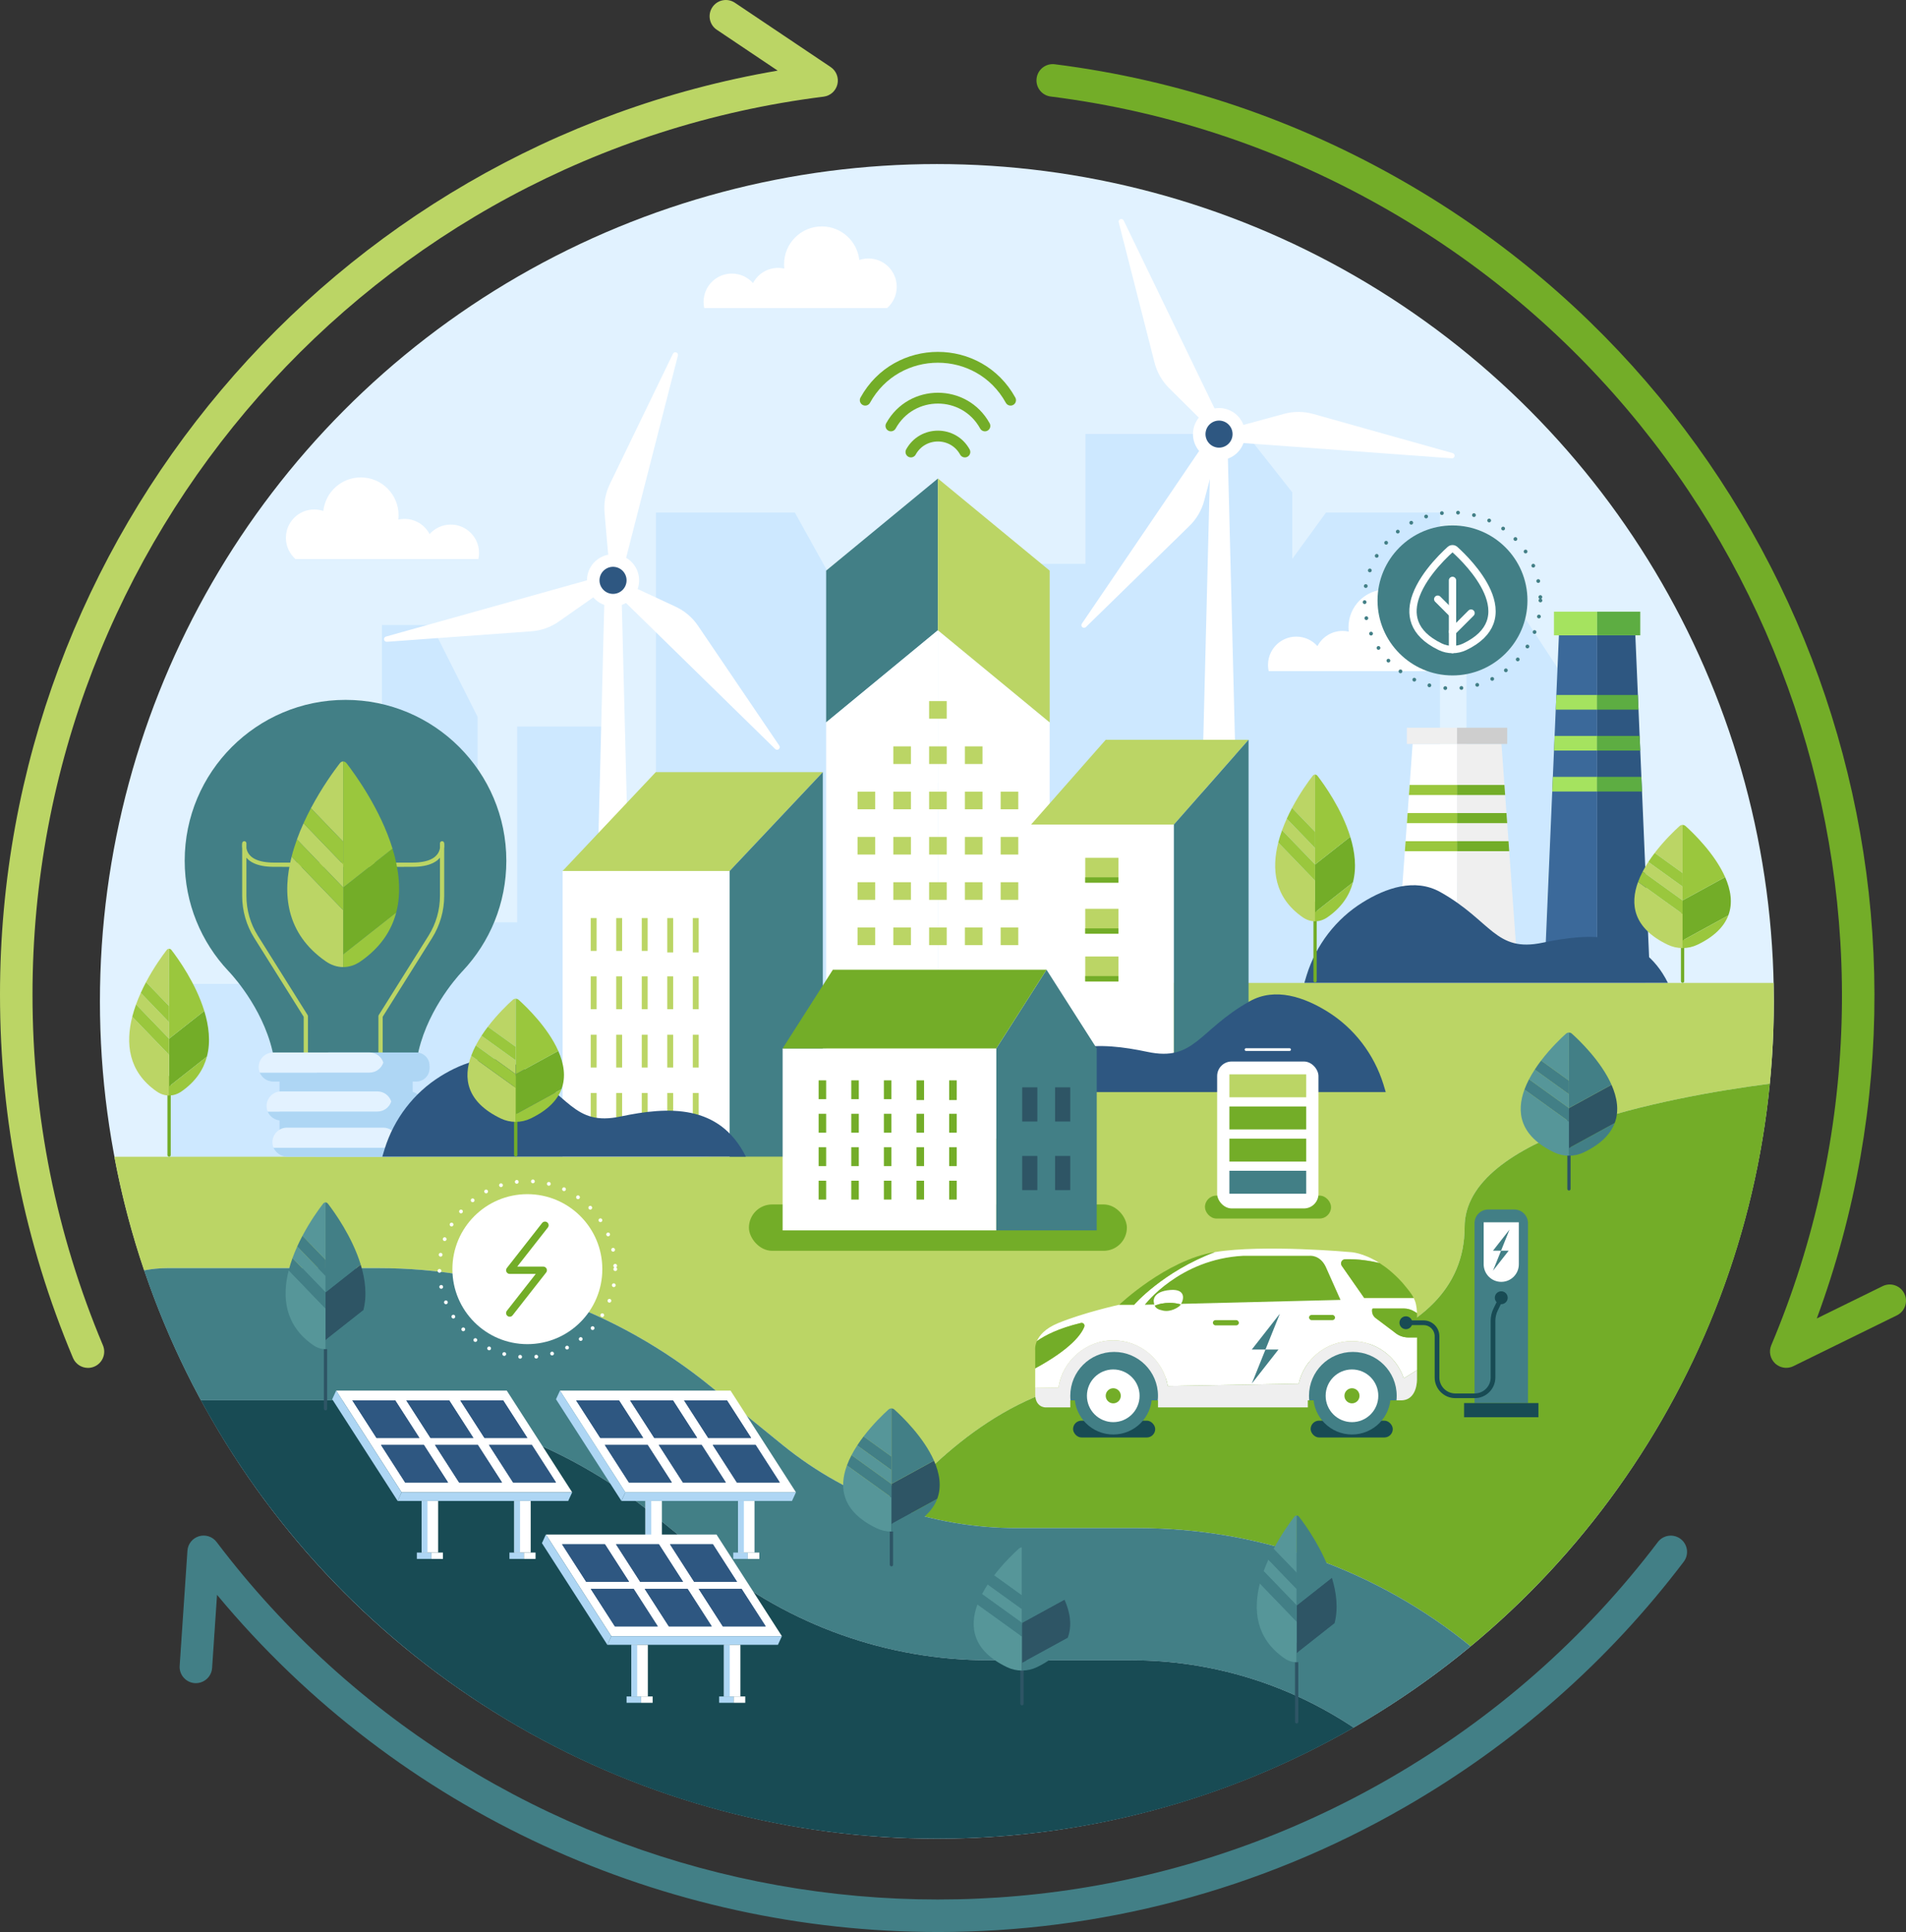 <?xml version="1.0" encoding="UTF-8"?>
<svg xmlns="http://www.w3.org/2000/svg" id="Livello_2" data-name="Livello 2" viewBox="0 0 4470.69 4529.74">
  <rect x="0" y="0" width="4470.69" height="4529.74" fill="#333333" stroke="none"/>
  <defs>
    <style>
      .cls-1, .cls-2 {
        stroke-dasharray: 0 37.88;
        stroke-width: 8.84px;
      }

      .cls-1, .cls-2, .cls-3, .cls-4, .cls-5, .cls-6, .cls-7 {
        fill: none;
        stroke-linecap: round;
        stroke-linejoin: round;
      }

      .cls-1, .cls-4, .cls-6 {
        stroke: #fff;
      }

      .cls-2 {
        stroke: #427f86;
      }

      .cls-3 {
        stroke-width: 25.4px;
      }

      .cls-3, .cls-7 {
        stroke: #73ad28;
      }

      .cls-4 {
        stroke-width: 6.32px;
      }

      .cls-5 {
        stroke: #bbd565;
        stroke-width: 9.93px;
      }

      .cls-6, .cls-7 {
        stroke-width: 17.13px;
      }

      .cls-8 {
        fill: #5dad42;
      }

      .cls-8, .cls-9, .cls-10, .cls-11, .cls-12, .cls-13, .cls-14, .cls-15, .cls-16, .cls-17, .cls-18, .cls-19, .cls-20, .cls-21, .cls-22, .cls-23, .cls-24, .cls-25 {
        stroke-width: 0px;
      }

      .cls-9 {
        fill: #9ac73d;
      }

      .cls-10 {
        fill: #2e5565;
      }

      .cls-11 {
        fill: #2e5781;
      }

      .cls-12 {
        fill: #3b699a;
      }

      .cls-13 {
        fill: #569699;
      }

      .cls-14 {
        fill: #427f86;
      }

      .cls-15 {
        fill: #184b54;
      }

      .cls-16 {
        fill: #e1f2ff;
      }

      .cls-17 {
        fill: #bbd565;
      }

      .cls-18 {
        fill: #a5e35f;
      }

      .cls-19 {
        fill: #aed6f4;
      }

      .cls-20 {
        fill: #cecece;
      }

      .cls-21 {
        fill: #cde8ff;
      }

      .cls-22 {
        fill: #73ad28;
      }

      .cls-23 {
        fill: #fff;
      }

      .cls-24 {
        fill: #e3f2ff;
      }

      .cls-25 {
        fill: #efefef;
      }
    </style>
  </defs>
  <g id="Sustainable_Development_Goals" data-name="Sustainable Development Goals">
    <g id="Sustainable_Development_Goals-2" data-name="Sustainable Development Goals">
      <g id="Ground">
        <circle id="BG" class="cls-16" cx="2197.55" cy="2347.8" r="1963.15"></circle>
        <polygon id="City_background" data-name="City background" class="cls-21" points="396.58 2807.44 396.58 2306.89 629 2306.89 629 1880.81 895.84 1880.81 895.84 1465.47 1011.75 1465.47 1120.35 1680.84 1120.35 2162.49 1213.08 2162.49 1213.08 1703.41 1463.22 1703.41 1463.22 2093.94 1538.64 2093.94 1538.64 1201.56 1864.31 1201.56 1997.87 1441.89 2164.82 1441.89 2164.82 1835.04 2418.37 1835.04 2418.37 1322.06 2546.07 1322.06 2546.07 1017.42 2923.19 1017.42 3031.14 1154.33 3031.14 1310.42 3110.36 1201.56 3110.36 1201.56 3377.54 1201.56 3377.54 2069.46 3439.9 2069.46 3439.9 1379.99 3531.42 1379.99 3683.94 1612.68 3683.94 2162.49 3859.86 2162.49 3859.86 2807.44 396.58 2807.44"></polygon>
        <path id="Ground-2" data-name="Ground" class="cls-17" d="m2616.94,2304.42c-184.57,0-361.57,73.32-492.08,203.83h0c-130.51,130.51-307.51,203.83-492.08,203.83H268.14c17.11,91.2,40.53,180.18,69.78,266.47,17.94-3.48,36.46-5.32,55.41-5.32h493.71c283.85,0,559.03,97.78,779.23,276.89l168.58,137.12c78.72,64.03,167.4,113.34,261.78,146.43,109.71-128.98,300.28-301.3,535.44-301.3,375.8,0,803.29-64.86,803.29-355.33,0-214.36,469.76-303.96,715.96-336.21,6.2-63.5,9.38-127.88,9.38-193,0-14.5-.17-28.96-.48-43.38h-1543.29Z"></path>
        <path id="Ground-3" data-name="Ground" class="cls-22" d="m3435.37,2877.01c0,290.47-427.48,355.33-803.29,355.33-235.16,0-425.73,172.32-535.44,301.3,92.1,32.3,189.63,49.16,288.66,49.16h284.75c284.1,0,559.38,97.96,779.53,277.14,387.91-321.54,650.07-789.49,701.75-1319.14-246.2,32.24-715.96,121.85-715.96,336.21Z"></path>
        <path id="Ground-4" data-name="Ground" class="cls-14" d="m2385.3,3582.8c-99.03,0-196.56-16.86-288.66-49.16-94.38-33.1-183.05-82.4-261.78-146.43l-168.58-137.12c-220.2-179.11-495.39-276.89-779.23-276.89h-493.71c-18.95,0-37.48,1.84-55.41,5.32,35.89,105.86,80.57,207.66,133.16,304.54.4,0,.8,0,1.2,0h300.46c278.34,0,548.19,95.89,764.12,271.52l130.7,106.31c184.32,149.92,414.65,231.76,652.24,231.76h334.27c186.23,0,367.47,55.36,521.17,157.9,96.96-55.8,188.71-119.64,274.33-190.61-220.15-179.18-495.43-277.14-779.53-277.14h-284.75Z"></path>
        <path id="Ground-5" data-name="Ground" class="cls-15" d="m2319.81,3892.65c-237.59,0-467.93-81.85-652.24-231.76l-130.7-106.31c-215.94-175.63-485.78-271.52-764.12-271.52h-300.46c-.4,0-.8,0-1.2,0,332.36,612.23,980.87,1027.88,1726.47,1027.88,355.98,0,689.82-94.75,977.7-260.4-153.71-102.54-334.94-157.9-521.17-157.9h-334.27Z"></path>
      </g>
      <g id="Light_blub" data-name="Light blub">
        <path class="cls-14" d="m1085.24,2276.53h0c63.5-67.51,102.42-158.41,102.42-258.4,0-208.33-168.89-377.22-377.22-377.22s-377.22,168.89-377.22,377.22c0,100,38.91,190.9,102.42,258.4h0c.77.82,1.55,1.64,2.33,2.46,13.98,15.04,86.77,97.59,104.96,203.99h335.02c18.19-106.41,91-188.96,104.97-203.99.78-.81,1.55-1.63,2.32-2.45h0Z"></path>
        <path class="cls-5" d="m804.98,2506.46h87.64v-123.94s116.69-186,116.69-186c18.05-28.78,27.63-62.06,27.63-96.03v-123.28s10.44,50.16-69.3,50.16-162.66.34-162.66.34c0,0-82.93-.34-162.66-.34s-69.3-50.16-69.3-50.16v123.28c0,33.97,9.58,67.25,27.63,96.03l116.69,186v123.94h87.64Z"></path>
        <g>
          <path class="cls-19" d="m913.55,2689.79h-272.46c5.43,13.06,18.31,22.24,33.33,22.24h239.13c19.93,0,36.09-16.16,36.09-36.09,0-3.88-.62-7.62-1.75-11.12-4.69,14.49-18.29,24.97-34.34,24.97Z"></path>
          <path class="cls-19" d="m976.63,2467.58h-204.75c-17.07,0-30.9,13.84-30.9,30.9s13.84,30.9,30.9,30.9h204.75c17.07,0,30.9-13.84,30.9-30.9s-13.84-30.9-30.9-30.9Z"></path>
          <path class="cls-19" d="m976.63,2473.96h-204.75c-17.07,0-30.9,13.84-30.9,30.9s13.84,30.9,30.9,30.9h204.75c17.07,0,30.9-13.84,30.9-30.9s-13.84-30.9-30.9-30.9Z"></path>
          <path class="cls-19" d="m959.89,2558.9h-204.75c-17.07,0-30.9,13.84-30.9,30.9s13.84,30.9,30.9,30.9h204.75c17.07,0,30.9-13.84,30.9-30.9s-13.84-30.9-30.9-30.9Z"></path>
          <path class="cls-19" d="m949.69,2650.22h-204.75c-17.07,0-30.9,13.84-30.9,30.9s13.84,30.9,30.9,30.9h204.75c17.07,0,30.9-13.84,30.9-30.9s-13.84-30.9-30.9-30.9Z"></path>
          <path class="cls-19" d="m866.7,2514.76h-257.35c5.13,12.33,17.29,21,31.48,21h225.86c18.83,0,34.09-15.26,34.09-34.09,0-3.67-.59-7.19-1.66-10.5-4.43,13.69-17.27,23.59-32.43,23.59Z"></path>
          <path class="cls-24" d="m899.13,2491.17c-4.43-13.69-17.27-23.59-32.43-23.59h-225.86c-18.83,0-34.09,15.26-34.09,34.09,0,4.64.93,9.06,2.61,13.09h257.35c15.16,0,28-9.9,32.43-23.59Z"></path>
          <path class="cls-19" d="m885.27,2606.08h-257.35c5.13,12.33,17.29,21,31.48,21h225.86c18.83,0,34.09-15.26,34.09-34.09,0-3.67-.59-7.19-1.66-10.5-4.43,13.69-17.27,23.59-32.43,23.59Z"></path>
          <rect class="cls-19" x="655.72" y="2522.84" width="312.31" height="151.59"></rect>
          <path class="cls-24" d="m917.7,2582.49c-4.43-13.69-17.27-23.59-32.43-23.59h-225.86c-18.83,0-34.09,15.26-34.09,34.09,0,4.64.93,9.06,2.61,13.09h257.35c15.16,0,28-9.9,32.43-23.59Z"></path>
          <path class="cls-24" d="m931.4,2667.44c-4.43-13.69-17.27-23.59-32.43-23.59h-225.86c-18.83,0-34.09,15.26-34.09,34.09,0,4.64.93,9.06,2.61,13.09h257.35c15.16,0,28-9.9,32.43-23.59Z"></path>
        </g>
        <g>
          <path class="cls-22" d="m920.67,1989.66l-115.69,91.18v156.72s124.35-98,124.35-98c12.77-48.61,6.42-100.78-8.65-149.9Z"></path>
          <path class="cls-17" d="m804.98,2080.83v-295.58c-2.89,0-5.79,1.49-8.09,4.48-13.48,17.5-41.64,56.14-67.63,105.25l75.39,78.17v53.17s-92.69-96.11-92.69-96.11c-5.55,12.27-10.78,24.97-15.49,37.96l108.17,112.17v53.17s-120.64-125.1-120.64-125.1c-22.14,86.77-13.8,180.28,80.12,245.53,12.9,8.96,26.87,13.44,40.85,13.44v-29.83s0-156.72,0-156.72Z"></path>
          <path class="cls-9" d="m920.67,1989.66c-28.04-91.38-86.24-172.2-107.6-199.92-2.3-2.98-5.19-4.48-8.09-4.48v295.58s115.69-91.18,115.69-91.18Z"></path>
          <path class="cls-9" d="m929.32,2139.56l-124.35,98v29.83c13.98,0,27.95-4.48,40.85-13.44,46.85-32.55,72.39-72.12,83.5-114.39Z"></path>
          <path class="cls-9" d="m804.98,1973.49l-75.72-78.51c-5.95,11.24-11.78,23.03-17.3,35.23l93.02,96.45v-53.17Z"></path>
          <path class="cls-9" d="m804.98,2080.68l-108.5-112.51c-4.77,13.16-8.99,26.62-12.47,40.24l120.97,125.44v-53.17Z"></path>
        </g>
      </g>
      <g id="arrow">
        <path id="arrow-2" data-name="arrow" class="cls-17" d="m206.34,3207.12c-14.88,0-29.02-8.77-35.15-23.35C57.6,2913.79,0,2627.2,0,2331.99,0,1259.18,777.41,344.89,1824.06,165.56l-142.74-95.78c-17.49-11.73-22.15-35.41-10.41-52.89,11.73-17.49,35.41-22.15,52.89-10.41l224.57,150.69c13.21,8.86,19.52,24.99,15.85,40.46-3.68,15.47-16.57,27.04-32.35,29.01C873.98,359.08,76.24,1264.19,76.24,2331.99c0,285,55.59,561.64,165.22,822.23,8.17,19.4-.94,41.75-20.35,49.91-4.82,2.04-9.84,3-14.76,3Z"></path>
        <path id="arrow-3" data-name="arrow" class="cls-14" d="m2200.16,4529.74c-637.31,0-1263.7-276.16-1691.09-790.52l-11.58,171.52c-1.41,21-19.64,36.74-40.6,35.47-21-1.42-36.88-19.6-35.47-40.6l18.22-269.83c1.07-15.87,11.88-29.4,27.12-33.96,15.25-4.5,31.71.83,41.3,13.51,643.65,849.92,1826.38,1088.23,2751.11,554.34,246.81-142.5,458.59-328.96,629.46-554.2,12.71-16.78,36.63-20.06,53.41-7.32,16.77,12.72,20.05,36.63,7.32,53.41-177.04,233.37-396.43,426.54-652.08,574.14-343.97,198.6-722.46,294.05-1097.13,294.05Z"></path>
        <path id="arrow-4" data-name="arrow" class="cls-22" d="m4189.79,3206.95c-9.53,0-18.95-3.57-26.18-10.4-11.57-10.93-15.13-27.87-8.95-42.52,414.22-982.38,29.24-2125.8-895.49-2659.7-246.82-142.5-514.19-232.68-794.67-268.02-20.89-2.63-35.69-21.7-33.06-42.59,2.63-20.89,21.69-35.68,42.59-33.06,290.62,36.62,567.6,130.04,823.26,277.65,929.07,536.4,1332.16,1666.81,964.16,2662.9l154.33-75.73c18.86-9.28,41.72-1.49,51.01,17.43,9.28,18.89,1.47,41.74-17.43,51.01l-242.78,119.13c-5.34,2.62-11.08,3.9-16.78,3.9Z"></path>
      </g>
      <g id="Windmill">
        <polygon class="cls-23" points="1456.84 1350.41 1437.94 1350.41 1419.04 1350.41 1392.59 2402.28 1437.94 2402.28 1483.29 2402.28 1456.84 1350.41"></polygon>
        <path class="cls-23" d="m1415.89,1383.49l-105.09,73.69c-19.3,13.53-41.94,21.5-65.46,23.02l-337.87,24.49c-7.48.54-9.35-10.17-2.13-12.19l514.93-144.07,5.67,10.31c5.26,9.57.4,21.56-10.05,24.76h0Z"></path>
        <path class="cls-23" d="m1468.68,1368.44l116.36,54.17c21.37,9.95,39.59,25.58,52.67,45.18l190.15,280.36c4.21,6.21-4.14,13.18-9.5,7.94l-382.23-373.9,6.09-10.06c5.66-9.34,18.47-11.12,26.46-3.68h0Z"></path>
        <path class="cls-23" d="m1429.24,1330.24l-11.27-127.85c-2.07-23.48,2.36-47.07,12.79-68.2l147.72-304.85c3.27-6.75,13.49-3.01,11.62,4.26l-132.69,517.98-11.76-.25c-10.92-.23-18.87-10.44-16.42-21.08h0Z"></path>
        <circle class="cls-23" cx="1437.94" cy="1360.72" r="61.14" transform="translate(-527.18 1120.8) rotate(-36.46)"></circle>
        <circle class="cls-11" cx="1437.94" cy="1360.72" r="31.73" transform="translate(-527.18 1120.8) rotate(-36.46)"></circle>
      </g>
      <g id="Windmill-2" data-name="Windmill">
        <polygon class="cls-23" points="2878.43 1007.63 2859.53 1007.63 2840.64 1007.63 2814.18 2059.49 2859.53 2059.49 2904.88 2059.49 2878.43 1007.63"></polygon>
        <path class="cls-23" d="m2857.37,1049.56l-32.75,124.1c-6.01,22.79-18.18,43.48-35.16,59.82l-242.35,236.69c-5.37,5.24-13.71-1.74-9.49-7.95l300.48-442.29,10.98,4.22c10.19,3.92,14.21,16.22,8.3,25.4h0Z"></path>
        <path class="cls-23" d="m2888,1003.99l123.85-33.68c22.74-6.19,46.75-6,69.39.54l326.16,91.54c7.22,2.03,5.35,12.74-2.14,12.19l-533.27-39.08-1.84-11.62c-1.7-10.79,6.94-20.42,17.85-19.88h0Z"></path>
        <path class="cls-23" d="m2833.22,1000.26l-91.1-90.42c-16.73-16.6-28.57-37.48-34.23-60.36l-83.81-328.23c-1.86-7.27,8.36-11,11.63-4.25l232.79,481.37-9.14,7.4c-8.49,6.87-21.15,4.2-26.14-5.51h0Z"></path>
        <circle class="cls-23" cx="2859.53" cy="1017.94" r="61.14" transform="translate(1208.21 3564.75) rotate(-76.64)"></circle>
        <circle class="cls-11" cx="2859.53" cy="1017.94" r="31.73" transform="translate(1208.21 3564.75) rotate(-76.64)"></circle>
      </g>
      <g id="Building_4" data-name="Building 4">
        <polygon class="cls-14" points="2199.94 1477.71 1937.79 1693.66 1937.79 1337.88 2199.94 1121.93 2199.94 1477.71"></polygon>
        <g>
          <polygon class="cls-23" points="2199.94 1477.71 2199.94 2669.4 2462.09 2669.4 2462.09 1693.66 2199.94 1477.71"></polygon>
          <polygon class="cls-23" points="2199.94 1477.71 2199.94 2669.4 1937.79 2669.4 1937.79 1693.66 2199.94 1477.71"></polygon>
        </g>
        <polygon class="cls-17" points="2199.94 1477.71 2462.09 1693.66 2462.09 1337.88 2199.94 1121.93 2199.94 1477.71"></polygon>
        <g>
          <rect class="cls-17" x="2179.29" y="1643.75" width="41.3" height="41.3" transform="translate(4399.88 3328.8) rotate(180)"></rect>
          <rect class="cls-17" x="2179.29" y="1749.92" width="41.3" height="41.3" transform="translate(4399.88 3541.15) rotate(180)"></rect>
          <rect class="cls-17" x="2179.29" y="1856.1" width="41.3" height="41.3" transform="translate(4399.88 3753.5) rotate(180)"></rect>
          <rect class="cls-17" x="2179.29" y="1962.27" width="41.3" height="41.3" transform="translate(4399.88 3965.85) rotate(180)"></rect>
          <rect class="cls-17" x="2179.29" y="2068.45" width="41.3" height="41.3" transform="translate(4399.88 4178.2) rotate(180)"></rect>
          <rect class="cls-17" x="2179.29" y="2174.62" width="41.3" height="41.3" transform="translate(4399.88 4390.54) rotate(180)"></rect>
          <rect class="cls-17" x="2263.21" y="1856.1" width="41.3" height="41.3" transform="translate(4567.73 3753.5) rotate(180)"></rect>
          <rect class="cls-17" x="2263.21" y="1749.92" width="41.3" height="41.3" transform="translate(4567.73 3541.15) rotate(180)"></rect>
          <rect class="cls-17" x="2263.21" y="1962.27" width="41.3" height="41.3" transform="translate(4567.73 3965.85) rotate(180)"></rect>
          <rect class="cls-17" x="2263.21" y="2068.45" width="41.3" height="41.3" transform="translate(4567.73 4178.2) rotate(180)"></rect>
          <rect class="cls-17" x="2263.21" y="2174.62" width="41.3" height="41.3" transform="translate(4567.73 4390.54) rotate(180)"></rect>
          <rect class="cls-17" x="2347.13" y="1856.1" width="41.3" height="41.3" transform="translate(4735.57 3753.5) rotate(180)"></rect>
          <rect class="cls-17" x="2347.13" y="1962.27" width="41.3" height="41.3" transform="translate(4735.57 3965.85) rotate(180)"></rect>
          <rect class="cls-17" x="2347.13" y="2068.45" width="41.3" height="41.3" transform="translate(4735.57 4178.2) rotate(180)"></rect>
          <rect class="cls-17" x="2347.13" y="2174.62" width="41.3" height="41.3" transform="translate(4735.57 4390.54) rotate(180)"></rect>
          <rect class="cls-17" x="2095.36" y="1856.1" width="41.3" height="41.3"></rect>
          <rect class="cls-17" x="2095.36" y="1749.92" width="41.3" height="41.3"></rect>
          <rect class="cls-17" x="2095.36" y="1962.27" width="41.3" height="41.3"></rect>
          <rect class="cls-17" x="2095.36" y="2068.45" width="41.3" height="41.3"></rect>
          <rect class="cls-17" x="2095.36" y="2174.62" width="41.3" height="41.3"></rect>
          <rect class="cls-17" x="2011.44" y="1856.1" width="41.3" height="41.3"></rect>
          <rect class="cls-17" x="2011.44" y="1962.27" width="41.3" height="41.3"></rect>
          <rect class="cls-17" x="2011.44" y="2068.45" width="41.3" height="41.3"></rect>
          <rect class="cls-17" x="2011.44" y="2174.62" width="41.3" height="41.3"></rect>
        </g>
      </g>
      <g id="Building_2" data-name="Building 2">
        <rect class="cls-23" x="1319.58" y="2042.12" width="391.9" height="669.79"></rect>
        <polygon class="cls-17" points="1930.01 1810.38 1711.48 2042.12 1319.58 2042.12 1538.11 1810.38 1930.01 1810.38"></polygon>
        <g>
          <rect class="cls-17" x="1385.58" y="2152.44" width="13.81" height="76.99"></rect>
          <rect class="cls-17" x="1445.44" y="2152.44" width="13.81" height="76.99"></rect>
          <rect class="cls-17" x="1505.3" y="2152.44" width="13.81" height="76.99"></rect>
          <rect class="cls-17" x="1565.16" y="2152.44" width="13.81" height="80.58"></rect>
          <rect class="cls-17" x="1625.02" y="2152.44" width="13.81" height="80.58"></rect>
          <rect class="cls-17" x="1385.58" y="2289.19" width="13.81" height="76.99"></rect>
          <rect class="cls-17" x="1445.44" y="2289.19" width="13.81" height="76.99"></rect>
          <rect class="cls-17" x="1505.3" y="2289.19" width="13.81" height="76.99"></rect>
          <rect class="cls-17" x="1565.16" y="2289.19" width="13.81" height="76.99"></rect>
          <rect class="cls-17" x="1625.02" y="2289.19" width="13.81" height="76.99"></rect>
          <rect class="cls-17" x="1385.58" y="2425.94" width="13.81" height="76.99"></rect>
          <rect class="cls-17" x="1445.44" y="2425.94" width="13.81" height="76.99"></rect>
          <rect class="cls-17" x="1505.3" y="2425.94" width="13.81" height="76.99"></rect>
          <rect class="cls-17" x="1565.16" y="2425.94" width="13.81" height="76.99"></rect>
          <rect class="cls-17" x="1625.02" y="2425.94" width="13.81" height="76.99"></rect>
          <rect class="cls-17" x="1385.58" y="2562.69" width="13.81" height="76.99"></rect>
          <rect class="cls-17" x="1445.44" y="2562.69" width="13.81" height="76.99"></rect>
          <rect class="cls-17" x="1505.3" y="2562.69" width="13.81" height="76.99"></rect>
          <rect class="cls-17" x="1565.16" y="2562.69" width="13.81" height="76.99"></rect>
          <rect class="cls-17" x="1625.02" y="2562.69" width="13.81" height="76.99"></rect>
        </g>
        <polygon class="cls-14" points="1930.01 1810.38 1711.48 2042.12 1711.48 2711.91 1930.01 2711.91 1930.01 1810.38"></polygon>
      </g>
      <g id="flue">
        <polygon class="cls-23" points="3417.61 2302.39 3273 2302.39 3313.42 1744.31 3417.61 1744.31 3417.61 2302.39"></polygon>
        <polygon class="cls-25" points="3417.61 2302.39 3562.21 2302.39 3521.8 1744.31 3417.61 1744.31 3417.61 2302.39"></polygon>
        <polygon class="cls-9" points="3417.61 1840.41 3306.46 1840.41 3304.75 1863.97 3417.61 1863.97 3417.61 1840.41"></polygon>
        <polygon class="cls-9" points="3417.61 1906.31 3301.69 1906.31 3299.98 1929.87 3417.61 1929.87 3417.61 1906.31"></polygon>
        <polygon class="cls-9" points="3417.61 1972.21 3296.92 1972.21 3295.21 1995.77 3417.61 1995.77 3417.61 1972.21"></polygon>
        <polygon class="cls-22" points="3417.61 1840.41 3528.76 1840.41 3530.47 1863.97 3417.61 1863.97 3417.61 1840.41"></polygon>
        <polygon class="cls-22" points="3417.61 1906.31 3533.53 1906.31 3535.24 1929.87 3417.61 1929.87 3417.61 1906.31"></polygon>
        <polygon class="cls-22" points="3417.61 1972.21 3538.3 1972.21 3540.01 1995.77 3417.61 1995.77 3417.61 1972.21"></polygon>
        <rect class="cls-25" x="3299.98" y="1706.27" width="117.63" height="38.04"></rect>
        <rect class="cls-20" x="3417.61" y="1706.27" width="117.63" height="38.04" transform="translate(6952.85 3450.58) rotate(180)"></rect>
      </g>
      <g id="flue-2" data-name="flue">
        <polygon class="cls-12" points="3746.19 2302.39 3621.8 2302.39 3656.56 1489.5 3746.19 1489.5 3746.19 2302.39"></polygon>
        <polygon class="cls-11" points="3746.19 2302.39 3870.59 2302.39 3835.83 1489.5 3746.19 1489.5 3746.19 2302.39"></polygon>
        <polygon class="cls-18" points="3746.19 1629.48 3650.58 1629.48 3649.11 1663.8 3746.19 1663.8 3746.19 1629.48"></polygon>
        <polygon class="cls-18" points="3746.19 1725.47 3646.47 1725.47 3645 1759.78 3746.19 1759.78 3746.19 1725.47"></polygon>
        <polygon class="cls-18" points="3746.19 1821.45 3642.37 1821.45 3640.9 1855.77 3746.19 1855.77 3746.19 1821.45"></polygon>
        <polygon class="cls-8" points="3746.19 1629.48 3841.81 1629.48 3843.28 1663.8 3746.19 1663.8 3746.19 1629.48"></polygon>
        <polygon class="cls-8" points="3746.19 1725.47 3845.92 1725.47 3847.39 1759.78 3746.19 1759.78 3746.19 1725.47"></polygon>
        <polygon class="cls-8" points="3746.19 1821.45 3850.02 1821.45 3851.49 1855.77 3746.19 1855.77 3746.19 1821.45"></polygon>
        <rect class="cls-18" x="3645" y="1434.09" width="101.19" height="55.4"></rect>
        <rect class="cls-8" x="3746.19" y="1434.09" width="101.19" height="55.4" transform="translate(7593.58 2923.59) rotate(180)"></rect>
      </g>
      <g id="Building_3" data-name="Building 3">
        <rect class="cls-23" x="2418.45" y="1933.29" width="335.03" height="551.76"></rect>
        <polygon class="cls-17" points="2418.45 1933.29 2593.58 1734.45 2928.61 1734.45 2753.48 1933.29 2418.45 1933.29"></polygon>
        <polygon class="cls-14" points="2928.61 2485.05 2928.61 1734.45 2753.48 1933.29 2753.48 2485.05 2928.61 2485.05"></polygon>
        <rect class="cls-17" x="2545.54" y="2011.12" width="77.83" height="58.38"></rect>
        <rect class="cls-22" x="2545.54" y="2057.01" width="77.83" height="12.49"></rect>
        <rect class="cls-17" x="2545.54" y="2130.76" width="77.83" height="58.38"></rect>
        <rect class="cls-22" x="2545.54" y="2176.64" width="77.83" height="12.49"></rect>
        <rect class="cls-17" x="2545.54" y="2242.62" width="77.83" height="58.38"></rect>
        <rect class="cls-22" x="2545.54" y="2288.5" width="77.83" height="12.49"></rect>
      </g>
      <g id="wifi_icon" data-name="wifi icon">
        <path class="cls-3" d="m2263.21,1059.73h0c-27.5-49.77-99.04-49.77-126.54,0h0"></path>
        <path class="cls-3" d="m2310.19,998.56h0c-47.92-86.71-172.57-86.71-220.49,0h0"></path>
        <path class="cls-3" d="m2370.39,938.26h0c-74.09-134.07-266.81-134.07-340.89,0h0"></path>
      </g>
      <g id="grass">
        <path id="grass-2" data-name="grass" class="cls-11" d="m3244.9,2542.21c-22.07-70.71-68.46-131.59-131.43-170.61-53.48-33.13-122-57.81-182.19-24.02-120.37,67.58-128.58,142.11-239.93,118.59-111.35-23.52-232-29.82-293.74,94.24h852.76s-2.06-7.24-5.48-18.2Z"></path>
        <path id="grass-3" data-name="grass" class="cls-11" d="m902.23,2693.71c22.07-70.71,68.46-131.59,131.43-170.61,53.48-33.13,122-57.81,182.19-24.02,120.37,67.58,128.58,142.11,239.93,118.59,111.35-23.52,232-29.82,293.74,94.24h-852.76s2.06-7.24,5.48-18.2Z"></path>
        <path id="grass-4" data-name="grass" class="cls-11" d="m3064.94,2286.22c22.07-70.71,68.46-131.59,131.43-170.61,53.48-33.13,122-57.81,182.19-24.02,120.37,67.58,128.58,142.11,239.93,118.59,111.35-23.52,232-29.82,293.74,94.24h-852.76s2.06-7.24,5.48-18.2Z"></path>
      </g>
      <g id="Building_1" data-name="Building 1">
        <rect id="shadow" class="cls-22" x="1756.69" y="2823.94" width="886.49" height="108.64" rx="54.32" ry="54.32"></rect>
        <rect class="cls-23" x="1835.75" y="2458.11" width="501.19" height="426.6"></rect>
        <polygon class="cls-14" points="2572.48 2458.11 2454.71 2273.6 2336.94 2458.11 2336.94 2884.71 2572.48 2884.71 2572.48 2458.11"></polygon>
        <polygon class="cls-22" points="2454.71 2273.6 2336.94 2458.11 1835.75 2458.11 1953.52 2273.6 2454.71 2273.6"></polygon>
        <rect class="cls-10" x="2397.62" y="2549.33" width="35.58" height="80.16"></rect>
        <rect class="cls-10" x="2474.76" y="2549.33" width="35.58" height="80.16"></rect>
        <rect class="cls-10" x="2397.62" y="2710.2" width="35.58" height="80.16"></rect>
        <rect class="cls-10" x="2474.76" y="2710.2" width="35.58" height="80.16"></rect>
        <g>
          <rect class="cls-22" x="1920.15" y="2532.94" width="17.67" height="44.16"></rect>
          <rect class="cls-22" x="1996.71" y="2532.94" width="17.67" height="44.16"></rect>
          <rect class="cls-22" x="2073.26" y="2532.94" width="17.67" height="44.16"></rect>
          <rect class="cls-22" x="2149.81" y="2532.94" width="17.67" height="46.22"></rect>
          <rect class="cls-22" x="2226.36" y="2532.94" width="17.67" height="46.22"></rect>
          <rect class="cls-22" x="1920.15" y="2611.38" width="17.67" height="44.16"></rect>
          <rect class="cls-22" x="1996.71" y="2611.38" width="17.67" height="44.16"></rect>
          <rect class="cls-22" x="2073.26" y="2611.38" width="17.67" height="44.16"></rect>
          <rect class="cls-22" x="2149.81" y="2611.38" width="17.67" height="44.16"></rect>
          <rect class="cls-22" x="2226.36" y="2611.38" width="17.67" height="44.16"></rect>
          <rect class="cls-22" x="1920.15" y="2689.83" width="17.67" height="44.16"></rect>
          <rect class="cls-22" x="1996.71" y="2689.83" width="17.67" height="44.16"></rect>
          <rect class="cls-22" x="2073.26" y="2689.83" width="17.67" height="44.16"></rect>
          <rect class="cls-22" x="2149.81" y="2689.83" width="17.67" height="44.16"></rect>
          <rect class="cls-22" x="2226.36" y="2689.83" width="17.67" height="44.16"></rect>
          <rect class="cls-22" x="1920.15" y="2768.27" width="17.67" height="44.16"></rect>
          <rect class="cls-22" x="1996.71" y="2768.27" width="17.67" height="44.16"></rect>
          <rect class="cls-22" x="2073.26" y="2768.27" width="17.67" height="44.16"></rect>
          <rect class="cls-22" x="2149.81" y="2768.27" width="17.67" height="44.16"></rect>
          <rect class="cls-22" x="2226.36" y="2768.27" width="17.67" height="44.16"></rect>
        </g>
      </g>
      <g id="Battery">
        <rect id="shadow-2" data-name="shadow" class="cls-22" x="2826.33" y="2803.14" width="295.74" height="53.83" rx="26.92" ry="26.92"></rect>
        <g id="Battery-2" data-name="Battery">
          <rect class="cls-23" x="2854.93" y="2488.77" width="237.64" height="344.48" rx="34.08" ry="34.08"></rect>
          <line class="cls-4" x1="3024.84" y1="2460.82" x2="2922.66" y2="2460.82"></line>
          <rect class="cls-14" x="2883.63" y="2744.93" width="180.23" height="53.76"></rect>
          <rect class="cls-22" x="2883.63" y="2669.58" width="180.23" height="53.76"></rect>
          <rect class="cls-22" x="2883.63" y="2594.23" width="180.23" height="53.76"></rect>
          <rect class="cls-17" x="2883.63" y="2518.88" width="180.23" height="53.76"></rect>
        </g>
      </g>
      <g id="EV_car" data-name="EV car">
        <rect id="shadow-3" data-name="shadow" class="cls-15" x="2516.98" y="3330.81" width="192.65" height="39.46" rx="19.73" ry="19.73"></rect>
        <rect id="shadow-4" data-name="shadow" class="cls-15" x="3074.23" y="3330.81" width="192.65" height="39.46" rx="19.73" ry="19.73"></rect>
        <g>
          <path class="cls-23" d="m3323.73,3135.65v76.65l-31,19.35c-17.06-50.77-65.02-87.37-121.55-87.37-61.08,0-112.16,42.73-125.06,99.91l-306.91,5.4c-10.85-60.87-64-107.07-127.97-107.07s-119.33,48.13-128.61,110.86l-54.47.8v-45.93c85.17-46.27,108.71-80.8,115.16-97.56,1.94-5.07-2.6-10.21-7.88-8.94-52.57,12.58-84.49,29.11-103.38,42.68,5.66-13.02,18.94-29.51,49.59-42.19,59.66-24.68,143.68-43.2,143.68-43.2h34.97s66.25-76.87,189.26-123.42h.02c114.17-18.52,317.8,0,317.8,0,0,0,28.9.52,68.4,25.65-20.19-4.79-49.52-9.84-80.78-8.87-7.81.24-12.2,9.1-7.74,15.5l52.52,75.19h116.14c4.89,9.69,7.24,20.08,7.71,35.56l-5.59-3.49c-7.71-4.83-16.63-7.38-25.72-7.38h-71.2c-1.56,0-2.83,1.27-2.83,2.83v2.93c0,6.56,3.09,12.76,8.35,16.71l47.35,35.65c8.42,6.34,18.66,9.75,29.19,9.75h20.53Z"></path>
          <path class="cls-25" d="m3282.59,3283.12h-214.97v16.59h-351.46v-16.45h-205.71v16.45h-58.63s-23.66,0-23.66-30.86v-14.68l54.47-.8c9.29-62.73,63.32-110.86,128.61-110.86s117.12,46.2,127.97,107.07l306.91-5.4c12.9-57.17,63.98-99.91,125.06-99.91,56.53,0,104.49,36.61,121.55,87.37l31-19.35v20.43s2.07,53.48-41.14,50.39Z"></path>
          <path class="cls-22" d="m3315.93,3043.07h-116.14l-52.52-75.19c-4.46-6.4-.07-15.26,7.74-15.5,31.26-.97,60.59,4.08,80.78,8.87t.03.02c16.28,10.38,34.33,24.89,52.94,45.3,12.9,15.48,21.66,25.53,27.16,36.5Z"></path>
          <path class="cls-22" d="m2849.57,2935.6c-123.01,46.55-189.26,123.42-189.26,123.42h-34.97s110.06-104.91,224.23-123.42Z"></path>
          <g>
            <polygon class="cls-14" points="2936.23 3243.83 2998.79 3164.02 2968.29 3164.02 2936.23 3243.83"></polygon>
            <polygon class="cls-14" points="2936.23 3164.02 2968.29 3164.02 3002.01 3080.11 2936.23 3164.02"></polygon>
          </g>
          <path class="cls-14" d="m2716.15,3272.53c0,3.63-.19,7.2-.56,10.73h-204.59c-.36-3.52-.56-7.1-.56-10.73,0-56.79,46.05-102.86,102.86-102.86s102.84,46.07,102.84,102.86Z"></path>
          <circle class="cls-14" cx="2611.24" cy="3272.53" r="90.75"></circle>
          <circle class="cls-23" cx="2611.24" cy="3272.53" r="61.76"></circle>
          <circle class="cls-22" cx="2611.24" cy="3272.53" r="17.71"></circle>
          <path class="cls-14" d="m3276.09,3272.53c0,3.63-.19,7.2-.56,10.73h-204.59c-.36-3.52-.56-7.1-.56-10.73,0-56.79,46.05-102.86,102.86-102.86s102.84,46.07,102.84,102.86Z"></path>
          <circle class="cls-14" cx="3171.18" cy="3272.53" r="90.75"></circle>
          <circle class="cls-23" cx="3171.18" cy="3272.53" r="61.76"></circle>
          <circle class="cls-22" cx="3171.18" cy="3272.53" r="17.71"></circle>
          <path class="cls-22" d="m2543.32,3110.68c-6.46,16.77-29.99,51.29-115.16,97.56v-42.25s-1.46-9.23,3.91-21.57c18.88-13.57,50.8-30.1,103.38-42.68,5.28-1.27,9.82,3.87,7.88,8.94Z"></path>
          <path class="cls-22" d="m3323.73,3084.73v50.93h-20.53c-10.54,0-20.78-3.42-29.19-9.75l-47.35-35.65c-5.26-3.96-8.35-10.15-8.35-16.71v-2.93c0-1.56,1.27-2.83,2.83-2.83h71.2c9.1,0,18.02,2.55,25.72,7.38l5.59,3.49c.05,1.94.09,3.97.09,6.09Z"></path>
          <rect class="cls-22" x="3070.39" y="3082.93" width="61.08" height="12.24" rx="6.12" ry="6.12"></rect>
          <rect class="cls-22" x="2844.86" y="3095.16" width="61.08" height="12.24" rx="6.12" ry="6.12"></rect>
          <path class="cls-22" d="m2685.29,3059.02s80.96-106.97,230.62-114.68h155.83s23.91-3.09,37.8,25.46l34.71,77.91-458.96,11.31Z"></path>
          <path class="cls-23" d="m2769.73,3058.15c-8.04-2.17-16.94-3.37-26.34-3.37-12.95,0-25.02,2.3-35.07,6.23-1.16-2.63-1.79-5.76-2.17-9.53,0,0-3.86-23.7,38.97-27.03,36.2-2.81,32.43,21.65,24.6,33.7Z"></path>
          <path class="cls-22" d="m2769.73,3058.15c-1.83,2.83-3.88,4.98-5.71,5.91,0,0-16.49,12.7-35.85,8.79-11.7-2.37-17.19-5.74-19.84-11.85,10.04-3.93,22.12-6.23,35.07-6.23,9.4,0,18.3,1.21,26.34,3.37Z"></path>
        </g>
        <path class="cls-14" d="m3490.72,2835.77h61.24c17.69,0,32.06,14.37,32.06,32.06v421.78h-125.36v-421.78c0-17.69,14.37-32.06,32.06-32.06Z"></path>
        <path class="cls-23" d="m3480.09,2865.77h82.49v98.4c0,22.76-18.48,41.25-41.25,41.25h0c-22.76,0-41.25-18.48-41.25-41.25v-98.4h0Z"></path>
        <rect class="cls-15" x="3434.16" y="3289.6" width="174.35" height="33.24"></rect>
        <circle class="cls-15" cx="3297.67" cy="3101.28" r="15.11"></circle>
        <circle class="cls-15" cx="3521.33" cy="3042.61" r="15.11"></circle>
        <g>
          <polygon class="cls-14" points="3501.98 2979.23 3538.8 2932.26 3520.85 2932.26 3501.98 2979.23"></polygon>
          <polygon class="cls-14" points="3501.98 2932.26 3520.85 2932.26 3540.69 2882.87 3501.98 2932.26"></polygon>
        </g>
        <path class="cls-15" d="m3459.12,3278.04h-45.6c-26.67,0-48.37-21.7-48.37-48.37v-96.94c0-14.3-11.64-25.94-25.94-25.94h-41.54c-3.04,0-5.51-2.47-5.51-5.51s2.47-5.51,5.51-5.51h41.54c20.38,0,36.96,16.58,36.96,36.96v96.94c0,20.59,16.75,37.35,37.35,37.35h45.6c20.59,0,37.35-16.75,37.35-37.35v-132.92c0-9.87,2.28-19.78,6.59-28.66l13.32-27.42c1.33-2.74,4.63-3.88,7.36-2.55,2.74,1.33,3.88,4.63,2.55,7.36l-13.32,27.42c-3.59,7.39-5.48,15.63-5.48,23.85v132.92c0,26.67-21.7,48.37-48.37,48.37Z"></path>
      </g>
      <g id="Electric_icon" data-name="Electric icon">
        <circle class="cls-23" cx="1236.97" cy="2975.62" r="175.83"></circle>
        <circle class="cls-1" cx="1236.97" cy="2975.62" r="206.24"></circle>
        <polyline class="cls-7" points="1195.61 3078.57 1274.28 2978.2 1195.61 2978.2 1278.33 2872.67"></polyline>
      </g>
      <g id="Tree">
        <g>
          <g id="tree">
            <rect class="cls-22" x="3080.74" y="2114.06" width="7.78" height="189.56" rx="3.89" ry="3.89"></rect>
            <g>
              <path class="cls-22" d="m3167.2,1961.88l-82.57,65.07v111.85s88.75-69.94,88.75-69.94c9.11-34.7,4.58-71.93-6.18-106.99Z"></path>
              <path class="cls-17" d="m3084.63,2026.95v-210.96c-2.07,0-4.13,1.07-5.77,3.2-9.62,12.49-29.72,40.07-48.27,75.12l53.81,55.79v37.95s-66.15-68.6-66.15-68.6c-3.96,8.76-7.69,17.82-11.05,27.1l77.21,80.06v37.95s-86.1-89.29-86.1-89.29c-15.8,61.93-9.85,128.67,57.18,175.24,9.21,6.4,19.18,9.59,29.16,9.59v-21.29s0-111.85,0-111.85Z"></path>
              <path class="cls-9" d="m3167.2,1961.88c-20.01-65.22-61.55-122.91-76.8-142.69-1.64-2.13-3.71-3.2-5.77-3.2v210.96s82.57-65.07,82.57-65.07Z"></path>
              <path class="cls-9" d="m3173.38,2068.87l-88.75,69.94v21.29c9.98,0,19.95-3.2,29.16-9.59,33.44-23.23,51.67-51.48,59.59-81.64Z"></path>
              <path class="cls-9" d="m3084.63,1950.34l-54.04-56.04c-4.25,8.02-8.41,16.43-12.35,25.15l66.39,68.84v-37.95Z"></path>
              <path class="cls-9" d="m3084.63,2026.85l-77.44-80.3c-3.4,9.39-6.42,19-8.9,28.72l86.34,89.53v-37.95Z"></path>
            </g>
          </g>
          <g id="tree-2" data-name="tree">
            <rect class="cls-22" x="1205.77" y="2522.35" width="7.78" height="189.56" rx="3.89" ry="3.89"></rect>
            <g>
              <path class="cls-22" d="m1309.48,2463.96l-99.82,54.61v93.87s107.28-58.69,107.28-58.69c11.02-29.12,5.54-60.36-7.46-89.78Z"></path>
              <path class="cls-17" d="m1209.66,2518.57v-177.04c-2.5,0-4.99.89-6.98,2.68-11.63,10.48-35.93,33.63-58.35,63.04l65.04,46.82v31.85s-79.97-57.57-79.97-57.57c-4.79,7.35-9.3,14.96-13.36,22.74l93.33,67.18v31.85s-104.09-74.93-104.09-74.93c-19.1,51.97-11.91,107.98,69.13,147.06,11.13,5.37,23.19,8.05,35.25,8.05v-17.87s0-93.87,0-93.87Z"></path>
              <path class="cls-9" d="m1309.48,2463.96c-24.19-54.73-74.41-103.14-92.84-119.74-1.98-1.79-4.48-2.68-6.98-2.68v177.04s99.82-54.61,99.82-54.61Z"></path>
              <path class="cls-9" d="m1316.95,2553.74l-107.28,58.69v17.87c12.06,0,24.12-2.68,35.25-8.05,40.42-19.49,62.46-43.2,72.04-68.51Z"></path>
              <path class="cls-9" d="m1209.66,2454.28l-65.33-47.03c-5.13,6.73-10.16,13.79-14.93,21.1l80.25,57.77v-31.85Z"></path>
              <path class="cls-9" d="m1209.66,2518.48l-93.61-67.39c-4.11,7.88-7.76,15.94-10.76,24.1l104.37,75.13v-31.85Z"></path>
            </g>
          </g>
          <g id="tree-3" data-name="tree">
            <rect class="cls-22" x="392.7" y="2522.47" width="7.78" height="189.56" rx="3.89" ry="3.89"></rect>
            <g>
              <path class="cls-22" d="m479.16,2370.28l-82.57,65.07v111.85s88.75-69.94,88.75-69.94c9.11-34.7,4.58-71.93-6.18-106.99Z"></path>
              <path class="cls-17" d="m396.58,2435.36v-210.96c-2.07,0-4.13,1.07-5.77,3.2-9.62,12.49-29.72,40.07-48.27,75.12l53.81,55.79v37.95s-66.15-68.6-66.15-68.6c-3.96,8.76-7.69,17.82-11.05,27.1l77.21,80.06v37.95s-86.1-89.29-86.1-89.29c-15.8,61.93-9.85,128.67,57.18,175.24,9.21,6.4,19.18,9.59,29.16,9.59v-21.29s0-111.85,0-111.85Z"></path>
              <path class="cls-9" d="m479.16,2370.28c-20.01-65.22-61.55-122.91-76.8-142.69-1.64-2.13-3.71-3.2-5.77-3.2v210.96s82.57-65.07,82.57-65.07Z"></path>
              <path class="cls-9" d="m485.33,2477.27l-88.75,69.94v21.29c9.98,0,19.95-3.2,29.16-9.59,33.44-23.23,51.67-51.48,59.59-81.64Z"></path>
              <path class="cls-9" d="m396.58,2358.75l-54.04-56.04c-4.25,8.02-8.41,16.43-12.35,25.15l66.39,68.84v-37.95Z"></path>
              <path class="cls-9" d="m396.58,2435.25l-77.44-80.3c-3.4,9.39-6.42,19-8.9,28.72l86.34,89.53v-37.95Z"></path>
            </g>
          </g>
          <g id="tree-4" data-name="tree">
            <rect class="cls-22" x="3942.74" y="2114.86" width="7.78" height="189.56" rx="3.89" ry="3.89"></rect>
            <g>
              <path class="cls-22" d="m4046.45,2056.46l-99.82,54.61v93.87s107.28-58.69,107.28-58.69c11.02-29.12,5.54-60.36-7.46-89.78Z"></path>
              <path class="cls-17" d="m3946.63,2111.07v-177.04c-2.5,0-4.99.89-6.98,2.68-11.63,10.48-35.93,33.63-58.35,63.04l65.04,46.82v31.85s-79.97-57.57-79.97-57.57c-4.79,7.35-9.3,14.96-13.36,22.74l93.33,67.18v31.85s-104.09-74.93-104.09-74.93c-19.1,51.97-11.91,107.98,69.13,147.06,11.13,5.37,23.19,8.05,35.25,8.05v-17.87s0-93.87,0-93.87Z"></path>
              <path class="cls-9" d="m4046.45,2056.46c-24.19-54.73-74.41-103.14-92.84-119.74-1.98-1.79-4.48-2.68-6.98-2.68v177.04s99.82-54.61,99.82-54.61Z"></path>
              <path class="cls-9" d="m4053.92,2146.25l-107.28,58.69v17.87c12.06,0,24.12-2.68,35.25-8.05,40.42-19.49,62.46-43.2,72.04-68.51Z"></path>
              <path class="cls-9" d="m3946.63,2046.78l-65.33-47.03c-5.13,6.73-10.16,13.79-14.93,21.1l80.25,57.77v-31.85Z"></path>
              <path class="cls-9" d="m3946.63,2110.99l-93.61-67.39c-4.11,7.88-7.76,15.94-10.76,24.1l104.37,75.13v-31.85Z"></path>
            </g>
          </g>
        </g>
        <g>
          <g id="tree-5" data-name="tree">
            <rect class="cls-10" x="3676.22" y="2601.71" width="7.78" height="189.56" rx="3.89" ry="3.89"></rect>
            <path class="cls-10" d="m3779.93,2543.31l-99.82,54.61v93.87s107.28-58.69,107.28-58.69c11.02-29.12,5.54-60.36-7.46-89.78Z"></path>
            <path class="cls-13" d="m3680.11,2597.92v-177.04c-2.5,0-4.99.89-6.98,2.68-11.63,10.48-35.93,33.63-58.35,63.04l65.04,46.82v31.85s-79.97-57.57-79.97-57.57c-4.79,7.35-9.3,14.96-13.36,22.74l93.33,67.18v31.85s-104.09-74.93-104.09-74.93c-19.1,51.97-11.91,107.98,69.13,147.06,11.13,5.37,23.19,8.05,35.25,8.05v-17.87s0-93.87,0-93.87Z"></path>
            <path class="cls-14" d="m3779.93,2543.31c-24.19-54.73-74.41-103.14-92.84-119.74-1.98-1.79-4.48-2.68-6.98-2.68v177.04s99.82-54.61,99.82-54.61Z"></path>
            <path class="cls-14" d="m3787.39,2633.1l-107.28,58.69v17.87c12.06,0,24.12-2.68,35.25-8.05,40.42-19.49,62.46-43.2,72.04-68.51Z"></path>
            <path class="cls-14" d="m3680.11,2533.63l-65.33-47.03c-5.13,6.73-10.16,13.79-14.93,21.1l80.25,57.77v-31.85Z"></path>
            <path class="cls-14" d="m3680.11,2597.83l-93.61-67.39c-4.11,7.88-7.76,15.94-10.76,24.1l104.37,75.13v-31.85Z"></path>
          </g>
          <g id="tree-6" data-name="tree">
            <rect class="cls-10" x="2087.04" y="3482.95" width="7.78" height="189.56" rx="3.89" ry="3.89"></rect>
            <path class="cls-10" d="m2190.74,3424.55l-99.82,54.61v93.87s107.28-58.69,107.28-58.69c11.02-29.12,5.54-60.36-7.46-89.78Z"></path>
            <path class="cls-13" d="m2090.92,3479.16v-177.04c-2.5,0-4.99.89-6.98,2.68-11.63,10.48-35.93,33.63-58.35,63.04l65.04,46.82v31.85s-79.97-57.57-79.97-57.57c-4.79,7.35-9.3,14.96-13.36,22.74l93.33,67.18v31.85s-104.09-74.93-104.09-74.93c-19.1,51.97-11.91,107.98,69.13,147.06,11.13,5.37,23.19,8.05,35.25,8.05v-17.87s0-93.87,0-93.87Z"></path>
            <path class="cls-14" d="m2190.74,3424.55c-24.19-54.73-74.41-103.14-92.84-119.74-1.98-1.79-4.48-2.68-6.98-2.68v177.04s99.82-54.61,99.82-54.61Z"></path>
            <path class="cls-14" d="m2198.21,3514.33l-107.28,58.69v17.87c12.06,0,24.12-2.68,35.25-8.05,40.42-19.49,62.46-43.2,72.04-68.51Z"></path>
            <path class="cls-14" d="m2090.92,3414.87l-65.33-47.03c-5.13,6.73-10.16,13.79-14.93,21.1l80.25,57.77v-31.85Z"></path>
            <path class="cls-14" d="m2090.92,3479.07l-93.61-67.39c-4.11,7.88-7.76,15.94-10.76,24.1l104.37,75.13v-31.85Z"></path>
          </g>
          <g id="tree-7" data-name="tree">
            <rect class="cls-10" x="2393.16" y="3808.81" width="7.78" height="189.56" rx="3.89" ry="3.89"></rect>
            <path class="cls-10" d="m2496.87,3750.41l-99.82,54.61v93.87s107.28-58.69,107.28-58.69c11.02-29.12,5.54-60.36-7.46-89.78Z"></path>
            <path class="cls-13" d="m2397.05,3805.02v-177.04c-2.5,0-4.99.89-6.98,2.68-11.63,10.48-35.93,33.63-58.35,63.04l65.04,46.82v31.85s-79.97-57.57-79.97-57.57c-4.79,7.35-9.3,14.96-13.36,22.74l93.33,67.18v31.85s-104.09-74.93-104.09-74.93c-19.1,51.97-11.91,107.98,69.13,147.06,11.13,5.37,23.19,8.05,35.25,8.05v-17.87s0-93.87,0-93.87Z"></path>
            <path class="cls-14" d="m2496.87,3750.41c-24.19-54.73-74.41-103.14-92.84-119.74-1.98-1.79-4.48-2.68-6.98-2.68v177.04s99.82-54.61,99.82-54.61Z"></path>
            <path class="cls-14" d="m2504.33,3840.2l-107.28,58.69v17.87c12.06,0,24.12-2.68,35.25-8.05,40.42-19.49,62.46-43.2,72.04-68.51Z"></path>
            <path class="cls-14" d="m2397.05,3740.73l-65.33-47.03c-5.13,6.73-10.16,13.79-14.93,21.1l80.25,57.77v-31.85Z"></path>
            <path class="cls-14" d="m2397.05,3804.93l-93.61-67.39c-4.11,7.88-7.76,15.94-10.76,24.1l104.37,75.13v-31.85Z"></path>
          </g>
          <g id="tree-8" data-name="tree">
            <rect class="cls-10" x="759.62" y="3117.13" width="7.78" height="189.56" rx="3.89" ry="3.89"></rect>
            <path class="cls-10" d="m846.08,2964.95l-82.57,65.07v111.85s88.75-69.94,88.75-69.94c9.11-34.7,4.58-71.93-6.18-106.99Z"></path>
            <path class="cls-13" d="m763.51,3030.02v-210.96c-2.07,0-4.13,1.07-5.77,3.2-9.62,12.49-29.72,40.07-48.27,75.12l53.81,55.79v37.95s-66.15-68.6-66.15-68.6c-3.96,8.76-7.69,17.82-11.05,27.1l77.21,80.06v37.95s-86.1-89.29-86.1-89.29c-15.8,61.93-9.85,128.67,57.18,175.24,9.21,6.4,19.18,9.59,29.16,9.59v-21.29s0-111.85,0-111.85Z"></path>
            <path class="cls-14" d="m846.08,2964.95c-20.01-65.22-61.55-122.91-76.8-142.69-1.64-2.13-3.71-3.2-5.77-3.2v210.96s82.57-65.07,82.57-65.07Z"></path>
            <path class="cls-14" d="m852.25,3071.94l-88.75,69.94v21.29c9.98,0,19.95-3.2,29.16-9.59,33.44-23.23,51.67-51.48,59.59-81.64Z"></path>
            <path class="cls-14" d="m763.51,2953.41l-54.04-56.04c-4.25,8.02-8.41,16.43-12.35,25.15l66.39,68.84v-37.95Z"></path>
            <path class="cls-14" d="m763.51,3029.92l-77.44-80.3c-3.4,9.39-6.42,19-8.9,28.72l86.34,89.53v-37.95Z"></path>
          </g>
          <g id="tree-9" data-name="tree">
            <rect class="cls-10" x="3037.57" y="3851.26" width="7.78" height="189.56" rx="3.89" ry="3.89"></rect>
            <path class="cls-10" d="m3124.04,3699.08l-82.57,65.07v111.85s88.75-69.94,88.75-69.94c9.11-34.7,4.58-71.93-6.18-106.99Z"></path>
            <path class="cls-13" d="m3041.46,3764.15v-210.96c-2.07,0-4.13,1.07-5.77,3.2-9.62,12.49-29.72,40.07-48.27,75.12l53.81,55.79v37.95s-66.15-68.6-66.15-68.6c-3.96,8.76-7.69,17.82-11.05,27.1l77.21,80.06v37.95s-86.1-89.29-86.1-89.29c-15.8,61.93-9.85,128.67,57.18,175.24,9.21,6.4,19.18,9.59,29.16,9.59v-21.29s0-111.85,0-111.85Z"></path>
            <path class="cls-14" d="m3124.04,3699.08c-20.01-65.22-61.55-122.91-76.8-142.69-1.64-2.13-3.71-3.2-5.77-3.2v210.96s82.57-65.07,82.57-65.07Z"></path>
            <path class="cls-14" d="m3130.21,3806.07l-88.75,69.94v21.29c9.98,0,19.95-3.2,29.16-9.59,33.44-23.23,51.67-51.48,59.59-81.64Z"></path>
            <path class="cls-14" d="m3041.46,3687.54l-54.04-56.04c-4.25,8.02-8.41,16.43-12.35,25.15l66.39,68.84v-37.95Z"></path>
            <path class="cls-14" d="m3041.46,3764.05l-77.44-80.3c-3.4,9.39-6.42,19-8.9,28.72l86.34,89.53v-37.95Z"></path>
          </g>
        </g>
      </g>
      <g id="Cloud">
        <path id="Cloud-2" data-name="Cloud" class="cls-23" d="m1123.65,1296.34c0-10.45-2.41-20.34-6.72-29.13-.36-.74-.73-1.46-1.12-2.18-.1-.19-.15-.29-.15-.29-11.24-20.72-33.18-34.79-58.41-34.79-19.72,0-37.44,8.6-49.59,22.26,0,0,0,0,0,0-11.09-21.17-33.27-35.61-58.83-35.61-5.02,0-9.92.56-14.62,1.61.4-3.41.61-6.87.61-10.38,0-48.88-39.62-88.5-88.5-88.5-45.57,0-83.09,34.44-87.96,78.71t0,0c-6.71-2.28-13.89-3.51-21.36-3.51-31.21,0-57.38,21.52-64.49,50.55-1.25,5.07-1.91,10.39-1.91,15.85,0,19.84,8.71,37.64,22.51,49.81h195.38s120.66,0,120.66,0h0s112.92,0,112.92,0c1.03-4.64,1.57-9.45,1.57-14.39Z"></path>
        <path id="Cloud-3" data-name="Cloud" class="cls-23" d="m1650.29,707.85c0-10.45,2.41-20.34,6.72-29.13.36-.74.73-1.46,1.12-2.18.1-.19.15-.29.15-.29,11.24-20.72,33.18-34.79,58.41-34.79,19.72,0,37.44,8.6,49.59,22.26,0,0,0,0,0,0,11.09-21.17,33.27-35.61,58.83-35.61,5.02,0,9.92.56,14.62,1.61-.4-3.41-.61-6.87-.61-10.38,0-48.88,39.62-88.5,88.5-88.5,45.57,0,83.09,34.44,87.96,78.71t0,0c6.71-2.28,13.89-3.51,21.36-3.51,31.21,0,57.38,21.52,64.49,50.55,1.25,5.07,1.91,10.39,1.91,15.85,0,19.84-8.71,37.64-22.51,49.81h-64.7s-23.07,0-23.07,0h-107.61s-120.66,0-120.66,0h0s-112.92,0-112.92,0c-1.03-4.64-1.57-9.45-1.57-14.39Z"></path>
        <path id="Cloud-4" data-name="Cloud" class="cls-23" d="m2974.2,1559.01c0-10.45,2.41-20.34,6.72-29.13.36-.74.73-1.46,1.12-2.18.1-.19.15-.29.15-.29,11.24-20.72,33.18-34.79,58.41-34.79,19.72,0,37.44,8.6,49.59,22.26,0,0,0,0,0,0,11.09-21.17,33.27-35.61,58.83-35.61,5.02,0,9.92.56,14.62,1.61-.4-3.41-.61-6.87-.61-10.38,0-48.88,39.62-88.5,88.5-88.5,45.57,0,83.09,34.44,87.96,78.71t0,0c6.71-2.28,13.89-3.51,21.36-3.51,31.21,0,57.38,21.52,64.49,50.55,1.25,5.07,1.91,10.39,1.91,15.85,0,19.84-8.71,37.64-22.51,49.81h-64.7s-23.07,0-23.07,0h-107.61s-120.66,0-120.66,0h0s-112.92,0-112.92,0c-1.03-4.64-1.57-9.45-1.57-14.39Z"></path>
      </g>
      <g id="Plant_icon" data-name="Plant icon">
        <circle class="cls-14" cx="3406.97" cy="1407.79" r="175.83"></circle>
        <circle class="cls-2" cx="3406.97" cy="1407.79" r="206.24"></circle>
        <g>
          <path class="cls-6" d="m3488.7,1386.72c-19.81-44.81-60.92-84.45-76.02-98.05-1.62-1.46-3.67-2.2-5.71-2.2s-4.09.73-5.71,2.2c-9.52,8.58-29.42,27.53-47.77,51.61-4.2,5.51-8.32,11.29-12.22,17.28-3.92,6.02-7.62,12.25-10.94,18.62-3.37,6.45-6.35,13.05-8.81,19.74-15.64,42.55-9.75,88.41,56.6,120.41,9.11,4.39,18.99,6.59,28.86,6.59s19.75-2.2,28.86-6.59c33.09-15.96,51.14-35.37,58.99-56.1,9.02-23.84,4.53-49.43-6.11-73.51Z"></path>
          <line class="cls-6" x1="3406.97" y1="1522.92" x2="3406.97" y2="1360.76"></line>
          <line class="cls-6" x1="3406.97" y1="1439.42" x2="3372.32" y2="1404.78"></line>
          <line class="cls-6" x1="3406.97" y1="1480.95" x2="3450.48" y2="1437.43"></line>
        </g>
      </g>
      <g id="Solar_cell" data-name="Solar cell">
        <g id="Solar">
          <polygon class="cls-23" points="788.55 3260.4 1188.68 3260.4 1342.1 3498.81 941.97 3498.81 788.55 3260.4"></polygon>
          <polygon class="cls-19" points="779.24 3280.63 788.55 3260.4 941.97 3498.81 932.67 3519.04 779.24 3280.63"></polygon>
          <polygon class="cls-19" points="1332.8 3519.04 1342.1 3498.81 941.97 3498.81 932.67 3519.04 1332.8 3519.04"></polygon>
          <g>
            <polygon class="cls-11" points="1203.56 3475.84 1146.95 3387.88 1247.56 3387.88 1304.16 3475.84 1203.56 3475.84"></polygon>
            <polygon class="cls-11" points="1076.95 3475.84 1020.35 3387.88 1120.95 3387.88 1177.56 3475.84 1076.95 3475.84"></polygon>
            <polygon class="cls-11" points="950.35 3475.84 893.75 3387.88 994.35 3387.88 1050.95 3475.84 950.35 3475.84"></polygon>
            <polygon class="cls-11" points="1136.3 3371.33 1079.7 3283.37 1180.3 3283.37 1236.9 3371.33 1136.3 3371.33"></polygon>
            <polygon class="cls-11" points="1009.7 3371.33 953.09 3283.37 1053.7 3283.37 1110.3 3371.33 1009.7 3371.33"></polygon>
            <polygon class="cls-11" points="883.09 3371.33 826.49 3283.37 927.09 3283.37 983.7 3371.33 883.09 3371.33"></polygon>
          </g>
          <g>
            <polygon class="cls-11" points="1203.56 3475.84 1146.95 3387.88 1247.56 3387.88 1304.16 3475.84 1203.56 3475.84"></polygon>
            <polygon class="cls-11" points="1076.95 3475.84 1020.35 3387.88 1120.95 3387.88 1177.56 3475.84 1076.95 3475.84"></polygon>
            <polygon class="cls-11" points="950.35 3475.84 893.75 3387.88 994.35 3387.88 1050.95 3475.84 950.35 3475.84"></polygon>
            <polygon class="cls-11" points="1136.3 3371.33 1079.7 3283.37 1180.3 3283.37 1236.9 3371.33 1136.3 3371.33"></polygon>
            <polygon class="cls-11" points="1009.7 3371.33 953.09 3283.37 1053.7 3283.37 1110.3 3371.33 1009.7 3371.33"></polygon>
            <polygon class="cls-11" points="883.09 3371.33 826.49 3283.37 927.09 3283.37 983.7 3371.33 883.09 3371.33"></polygon>
          </g>
          <rect class="cls-19" x="1194.95" y="3640.12" width="34.05" height="14.85" transform="translate(2423.94 7295.09) rotate(180)"></rect>
          <rect class="cls-23" x="1228.99" y="3640.12" width="27.17" height="14.85" transform="translate(2485.16 7295.09) rotate(180)"></rect>
          <rect class="cls-23" x="1206.27" y="3519.04" width="38.56" height="121.08" transform="translate(2451.11 7159.16) rotate(180)"></rect>
          <rect class="cls-19" x="1206.27" y="3519.04" width="13.6" height="121.08" transform="translate(2426.15 7159.16) rotate(180)"></rect>
          <rect class="cls-19" x="977.76" y="3640.12" width="34.05" height="14.85" transform="translate(1989.57 7295.09) rotate(180)"></rect>
          <rect class="cls-23" x="1011.81" y="3640.12" width="27.17" height="14.85" transform="translate(2050.79 7295.09) rotate(180)"></rect>
          <rect class="cls-23" x="989.09" y="3519.04" width="38.56" height="121.08" transform="translate(2016.75 7159.16) rotate(180)"></rect>
          <rect class="cls-19" x="989.09" y="3519.04" width="13.6" height="121.08" transform="translate(1991.78 7159.16) rotate(180)"></rect>
        </g>
        <g id="Solar-2" data-name="Solar">
          <polygon class="cls-23" points="1313.46 3260.4 1713.6 3260.4 1867.02 3498.81 1466.89 3498.81 1313.46 3260.4"></polygon>
          <polygon class="cls-19" points="1304.16 3280.63 1313.46 3260.4 1466.89 3498.81 1457.58 3519.04 1304.16 3280.63"></polygon>
          <polygon class="cls-19" points="1857.72 3519.04 1867.02 3498.81 1466.89 3498.81 1457.58 3519.04 1857.72 3519.04"></polygon>
          <g>
            <polygon class="cls-11" points="1728.47 3475.84 1671.87 3387.88 1772.47 3387.88 1829.08 3475.84 1728.47 3475.84"></polygon>
            <polygon class="cls-11" points="1601.87 3475.84 1545.27 3387.88 1645.87 3387.88 1702.47 3475.84 1601.87 3475.84"></polygon>
            <polygon class="cls-11" points="1475.26 3475.84 1418.66 3387.88 1519.26 3387.88 1575.87 3475.84 1475.26 3475.84"></polygon>
            <polygon class="cls-11" points="1661.22 3371.33 1604.61 3283.37 1705.22 3283.37 1761.82 3371.33 1661.22 3371.33"></polygon>
            <polygon class="cls-11" points="1534.61 3371.33 1478.01 3283.37 1578.61 3283.37 1635.22 3371.33 1534.61 3371.33"></polygon>
            <polygon class="cls-11" points="1408.01 3371.33 1351.41 3283.37 1452.01 3283.37 1508.61 3371.33 1408.01 3371.33"></polygon>
          </g>
          <g>
            <polygon class="cls-11" points="1728.47 3475.84 1671.87 3387.88 1772.47 3387.88 1829.08 3475.84 1728.47 3475.84"></polygon>
            <polygon class="cls-11" points="1601.87 3475.84 1545.27 3387.88 1645.87 3387.88 1702.47 3475.84 1601.87 3475.84"></polygon>
            <polygon class="cls-11" points="1475.26 3475.84 1418.66 3387.88 1519.26 3387.88 1575.87 3475.84 1475.26 3475.84"></polygon>
            <polygon class="cls-11" points="1661.22 3371.33 1604.61 3283.37 1705.22 3283.37 1761.82 3371.33 1661.22 3371.33"></polygon>
            <polygon class="cls-11" points="1534.61 3371.33 1478.01 3283.37 1578.61 3283.37 1635.22 3371.33 1534.61 3371.33"></polygon>
            <polygon class="cls-11" points="1408.01 3371.33 1351.41 3283.37 1452.01 3283.37 1508.61 3371.33 1408.01 3371.33"></polygon>
          </g>
          <rect class="cls-19" x="1719.86" y="3640.12" width="34.05" height="14.85" transform="translate(3473.77 7295.09) rotate(180)"></rect>
          <rect class="cls-23" x="1753.91" y="3640.12" width="27.17" height="14.85" transform="translate(3534.99 7295.09) rotate(180)"></rect>
          <rect class="cls-23" x="1731.19" y="3519.04" width="38.56" height="121.08" transform="translate(3500.94 7159.16) rotate(180)"></rect>
          <rect class="cls-19" x="1731.19" y="3519.04" width="13.6" height="121.08" transform="translate(3475.98 7159.16) rotate(180)"></rect>
          <rect class="cls-19" x="1502.68" y="3640.12" width="34.05" height="14.85" transform="translate(3039.4 7295.09) rotate(180)"></rect>
          <rect class="cls-23" x="1536.73" y="3640.12" width="27.17" height="14.85" transform="translate(3100.63 7295.09) rotate(180)"></rect>
          <rect class="cls-23" x="1514.01" y="3519.04" width="38.56" height="121.08" transform="translate(3066.58 7159.16) rotate(180)"></rect>
          <rect class="cls-19" x="1514.01" y="3519.04" width="13.6" height="121.08" transform="translate(3041.61 7159.16) rotate(180)"></rect>
        </g>
        <g>
          <polygon class="cls-23" points="1280.44 3597.74 1680.58 3597.74 1834 3836.15 1433.87 3836.15 1280.44 3597.74"></polygon>
          <polygon class="cls-19" points="1271.14 3617.97 1280.44 3597.74 1433.87 3836.15 1424.56 3856.38 1271.14 3617.97"></polygon>
          <polygon class="cls-19" points="1824.7 3856.38 1834 3836.15 1433.87 3836.15 1424.56 3856.38 1824.7 3856.38"></polygon>
          <g>
            <polygon class="cls-11" points="1695.45 3813.18 1638.85 3725.22 1739.45 3725.22 1796.06 3813.18 1695.45 3813.18"></polygon>
            <polygon class="cls-11" points="1568.85 3813.18 1512.25 3725.22 1612.85 3725.22 1669.45 3813.18 1568.85 3813.18"></polygon>
            <polygon class="cls-11" points="1442.25 3813.18 1385.64 3725.22 1486.25 3725.22 1542.85 3813.18 1442.25 3813.18"></polygon>
            <polygon class="cls-11" points="1628.2 3708.67 1571.6 3620.71 1672.2 3620.71 1728.8 3708.67 1628.2 3708.67"></polygon>
            <polygon class="cls-11" points="1501.59 3708.67 1444.99 3620.71 1545.59 3620.71 1602.2 3708.67 1501.59 3708.67"></polygon>
            <polygon class="cls-11" points="1374.99 3708.67 1318.39 3620.71 1418.99 3620.71 1475.59 3708.67 1374.99 3708.67"></polygon>
          </g>
          <g>
            <polygon class="cls-11" points="1695.45 3813.18 1638.85 3725.22 1739.45 3725.22 1796.06 3813.18 1695.45 3813.18"></polygon>
            <polygon class="cls-11" points="1568.85 3813.18 1512.25 3725.22 1612.85 3725.22 1669.45 3813.18 1568.85 3813.18"></polygon>
            <polygon class="cls-11" points="1442.25 3813.18 1385.64 3725.22 1486.25 3725.22 1542.85 3813.18 1442.25 3813.18"></polygon>
            <polygon class="cls-11" points="1628.2 3708.67 1571.6 3620.71 1672.2 3620.71 1728.8 3708.67 1628.2 3708.67"></polygon>
            <polygon class="cls-11" points="1501.59 3708.67 1444.99 3620.71 1545.59 3620.71 1602.2 3708.67 1501.59 3708.67"></polygon>
            <polygon class="cls-11" points="1374.99 3708.67 1318.39 3620.71 1418.99 3620.71 1475.59 3708.67 1374.99 3708.67"></polygon>
          </g>
          <rect class="cls-19" x="1686.84" y="3977.46" width="34.05" height="14.85" transform="translate(3407.73 7969.77) rotate(180)"></rect>
          <rect class="cls-23" x="1720.89" y="3977.46" width="27.17" height="14.85" transform="translate(3468.95 7969.77) rotate(180)"></rect>
          <rect class="cls-23" x="1698.17" y="3856.38" width="38.56" height="121.08" transform="translate(3434.91 7833.84) rotate(180)"></rect>
          <rect class="cls-19" x="1698.17" y="3856.38" width="13.6" height="121.08" transform="translate(3409.94 7833.84) rotate(180)"></rect>
          <rect class="cls-19" x="1469.66" y="3977.46" width="34.05" height="14.85" transform="translate(2973.37 7969.77) rotate(180)"></rect>
          <rect class="cls-23" x="1503.71" y="3977.46" width="27.17" height="14.85" transform="translate(3034.59 7969.77) rotate(180)"></rect>
          <rect class="cls-23" x="1480.99" y="3856.38" width="38.56" height="121.08" transform="translate(3000.54 7833.84) rotate(180)"></rect>
          <rect class="cls-19" x="1480.99" y="3856.38" width="13.6" height="121.08" transform="translate(2975.57 7833.84) rotate(180)"></rect>
        </g>
      </g>
    </g>
  </g>
</svg>
